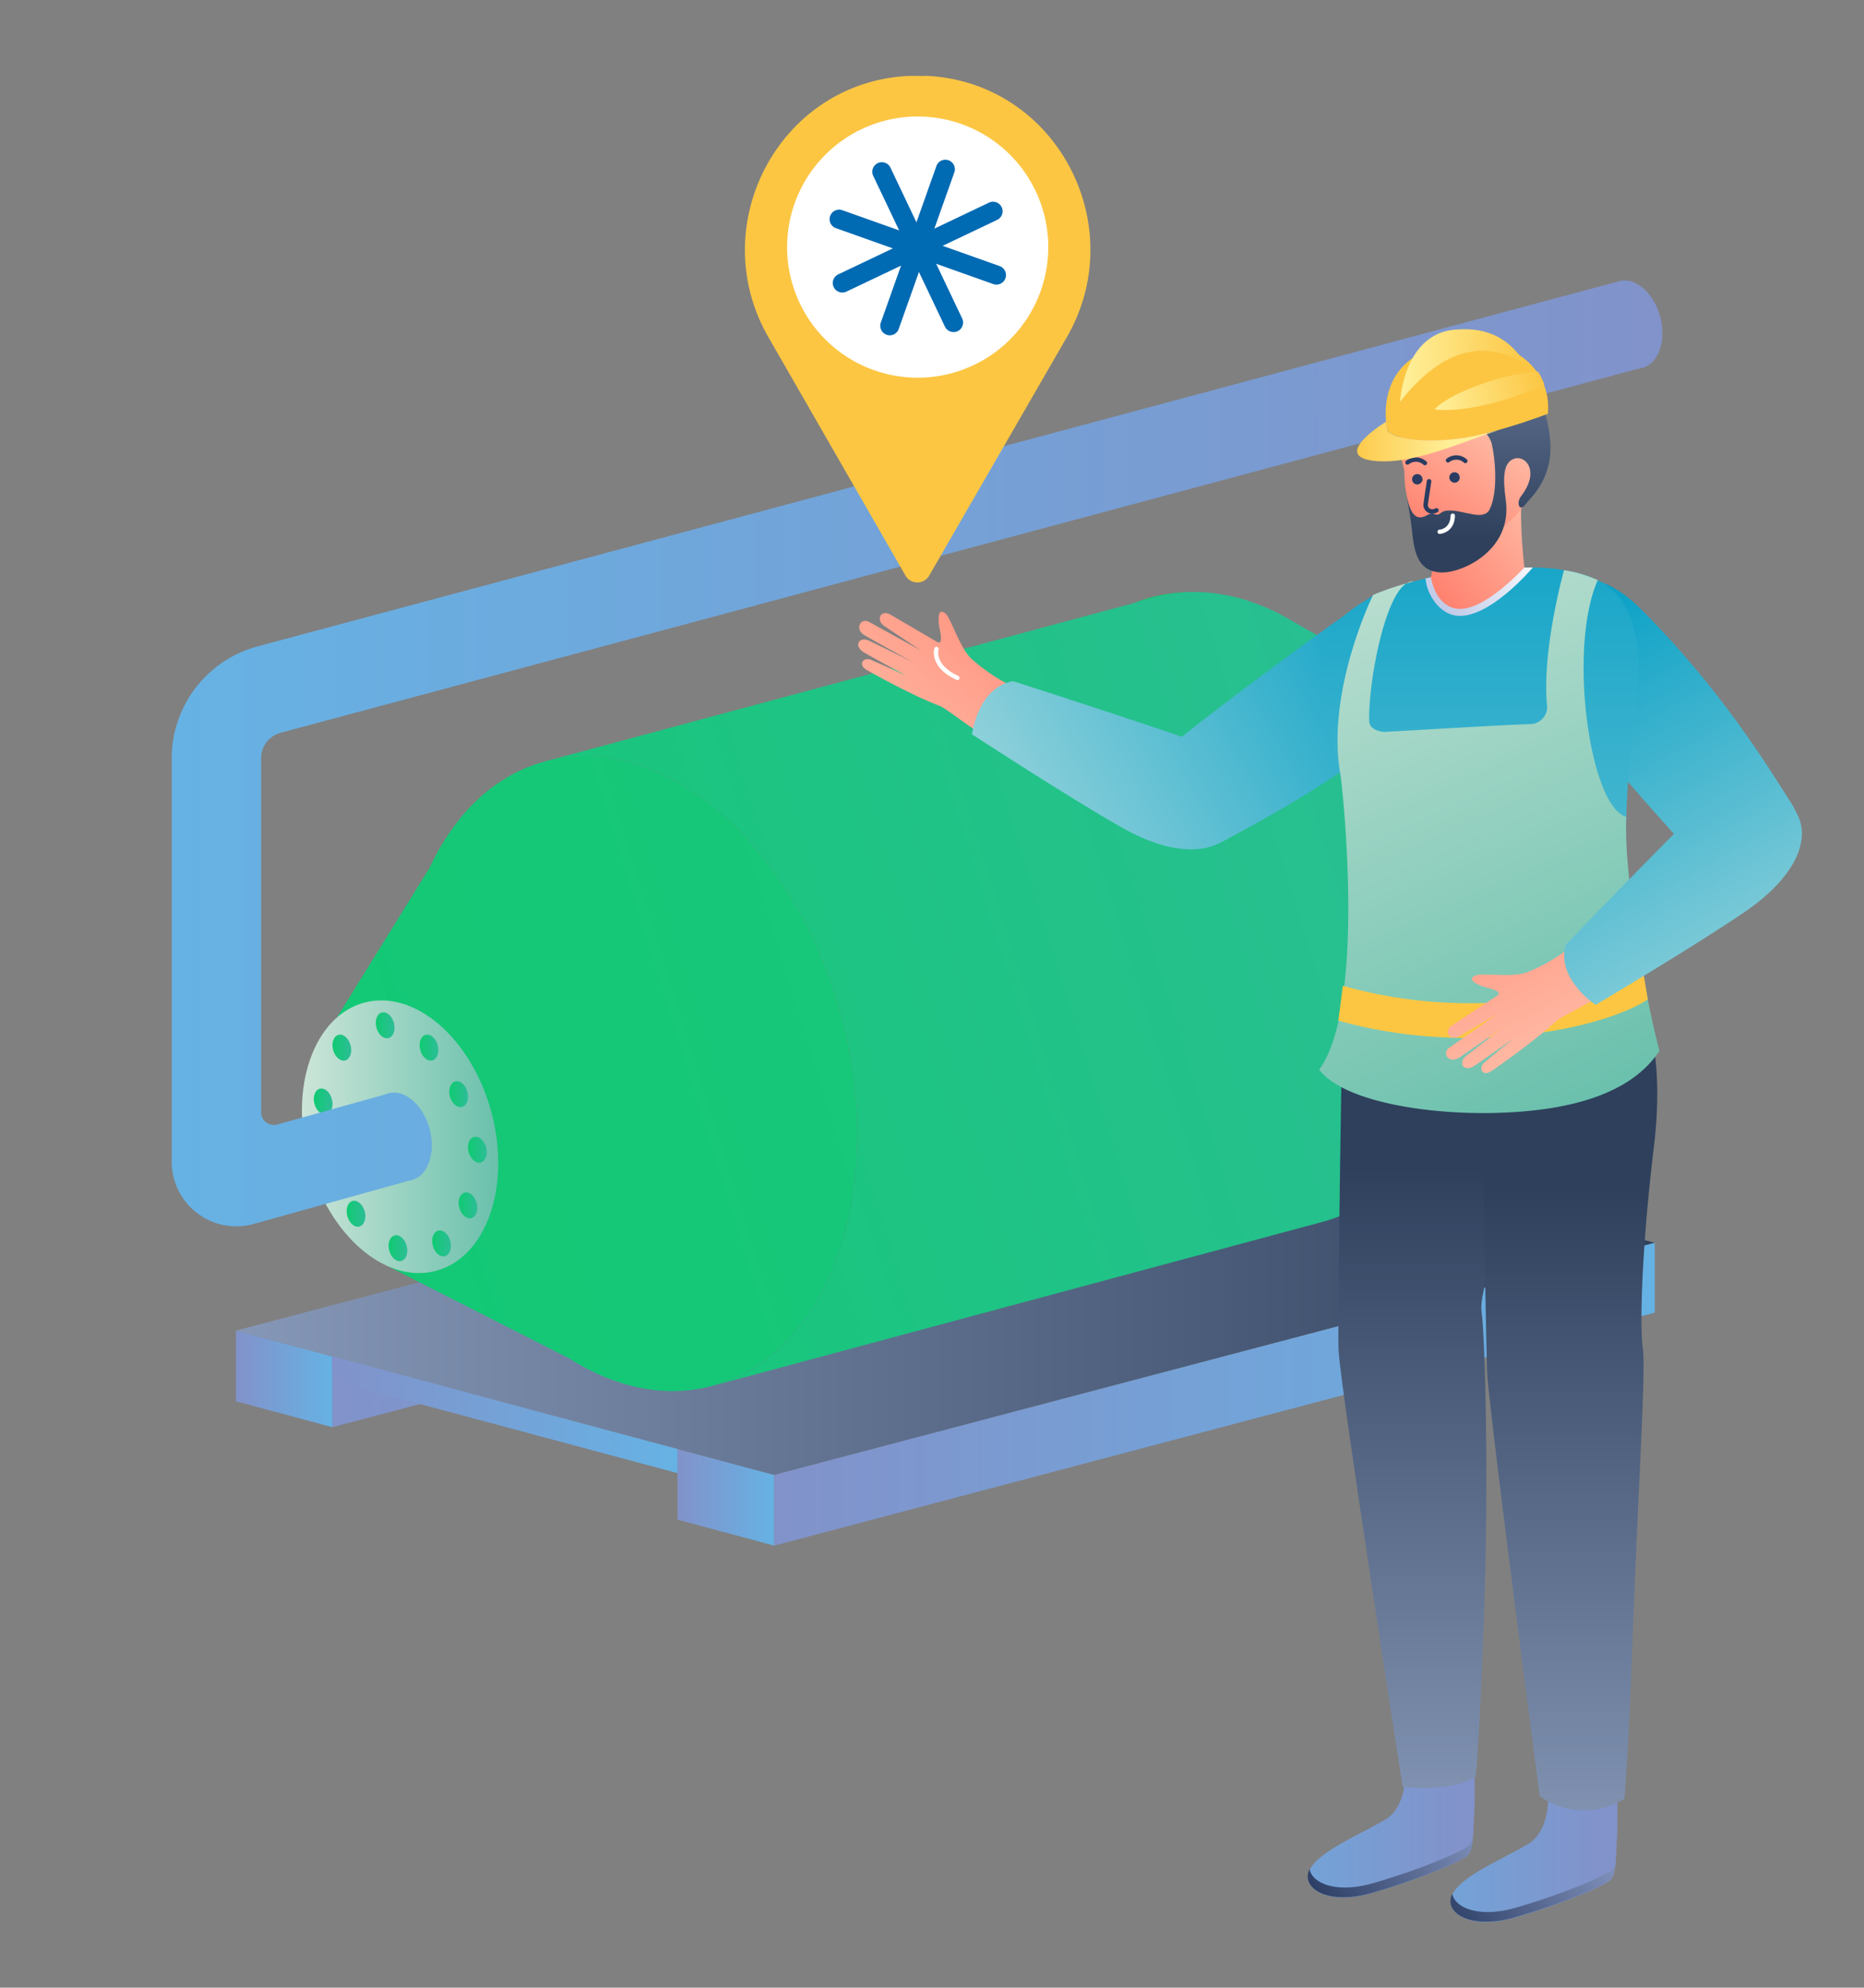 <svg id="Слой_1" data-name="Слой 1" xmlns="http://www.w3.org/2000/svg" xmlns:xlink="http://www.w3.org/1999/xlink" viewBox="0 0 1042 1111"><rect x="0" y="0" width="1042" height="1111" fill="#808080" stroke="none"/><defs><style>.cls-1{fill:url(#Безымянный_градиент_24);}.cls-2{fill:url(#Безымянный_градиент_24-2);}.cls-3{fill:url(#Безымянный_градиент_24-3);}.cls-4{fill:url(#Безымянный_градиент_24-4);}.cls-5{fill:url(#Безымянный_градиент_8);}.cls-6{fill:url(#Безымянный_градиент_24-5);}.cls-7{fill:url(#Безымянный_градиент_24-6);}.cls-8{fill:url(#Безымянный_градиент_14);}.cls-9{fill:url(#Безымянный_градиент_14-2);}.cls-10{fill:url(#Безымянный_градиент_14-3);}.cls-11{fill:url(#Безымянный_градиент_14-4);}.cls-12{fill:url(#Безымянный_градиент_18);}.cls-13{fill:url(#Безымянный_градиент_14-5);}.cls-14{fill:url(#Безымянный_градиент_14-6);}.cls-15{fill:url(#Безымянный_градиент_14-7);}.cls-16{fill:url(#Безымянный_градиент_14-8);}.cls-17{fill:url(#Безымянный_градиент_14-9);}.cls-18{fill:url(#Безымянный_градиент_14-10);}.cls-19{fill:url(#Безымянный_градиент_14-11);}.cls-20{fill:url(#Безымянный_градиент_14-12);}.cls-21{fill:url(#Безымянный_градиент_14-13);}.cls-22{fill:url(#Безымянный_градиент_14-14);}.cls-23{fill:url(#Безымянный_градиент_14-15);}.cls-24{fill:url(#Безымянный_градиент_24-7);}.cls-25{fill:url(#Безымянный_градиент_14-16);}.cls-26{fill:#fcc643;}.cls-27{fill:#fff;}.cls-28{fill:#006ab3;}.cls-29{fill:url(#Безымянный_градиент_24-8);}.cls-30{fill:url(#Безымянный_градиент_25);}.cls-31{fill:url(#Безымянный_градиент_24-9);}.cls-32{fill:url(#Безымянный_градиент_25-2);}.cls-33{fill:url(#Безымянный_градиент_8-2);}.cls-34{fill:url(#Безымянный_градиент_8-3);}.cls-35{fill:url(#Безымянный_градиент_29);}.cls-36{fill:url(#Безымянный_градиент_9);}.cls-37{fill:url(#Безымянный_градиент_29-2);}.cls-38{fill:url(#Безымянный_градиент_29-3);}.cls-39{fill:url(#Безымянный_градиент_29-4);}.cls-40{fill:url(#Безымянный_градиент_18-2);}.cls-41{fill:url(#Безымянный_градиент_117);}.cls-42{fill:url(#Безымянный_градиент_9-2);}.cls-43{fill:url(#Безымянный_градиент_9-3);}.cls-44{fill:url(#Безымянный_градиент_8-4);}.cls-45{fill:#2a3c62;}.cls-46{fill:url(#Безымянный_градиент_35);}.cls-47{fill:url(#Безымянный_градиент_35-2);}.cls-48{fill:url(#Безымянный_градиент_35-3);}.cls-49{fill:url(#Безымянный_градиент_9-4);}.cls-50{fill:url(#Безымянный_градиент_29-5);}</style><linearGradient id="Безымянный_градиент_24" x1="-12237.03" y1="836.92" x2="-12182.97" y2="836.92" gradientTransform="translate(12615.78)" gradientUnits="userSpaceOnUse"><stop offset="0" stop-color="#8292ca"/><stop offset="1" stop-color="#66b2e4"/></linearGradient><linearGradient id="Безымянный_градиент_24-2" x1="-12483.87" y1="770.73" x2="-12429.95" y2="770.73" xlink:href="#Безымянный_градиент_24"/><linearGradient id="Безымянный_градиент_24-3" x1="-11991.78" y1="640.93" x2="-11937.86" y2="640.93" xlink:href="#Безымянный_градиент_24"/><linearGradient id="Безымянный_градиент_24-4" x1="-12429.98" y1="713.05" x2="-11937.86" y2="713.05" xlink:href="#Безымянный_градиент_24"/><linearGradient id="Безымянный_градиент_8" x1="-12832.01" y1="719.18" x2="-11682.88" y2="719.18" gradientTransform="translate(12615.78)" gradientUnits="userSpaceOnUse"><stop offset="0" stop-color="#acbdde"/><stop offset="1" stop-color="#2e405c"/></linearGradient><linearGradient id="Безымянный_градиент_24-5" x1="-12429.98" y1="790.8" x2="-12237.03" y2="790.8" xlink:href="#Безымянный_градиент_24"/><linearGradient id="Безымянный_градиент_24-6" x1="-12182.97" y1="779.29" x2="-11690.75" y2="779.29" xlink:href="#Безымянный_градиент_24"/><linearGradient id="Безымянный_градиент_14" x1="-595" y1="-4315.94" x2="-1356.79" y2="-4077.88" gradientTransform="matrix(1, 0, 0, -1, 9865.17, -1126.31)" gradientUnits="userSpaceOnUse"><stop offset="0" stop-color="#2dbd97"/><stop offset="1" stop-color="#10ca71"/></linearGradient><linearGradient id="Безымянный_градиент_14-2" x1="893.04" y1="445.79" x2="131.25" y2="683.85" gradientTransform="matrix(1, 0, 0, 1, 0, 0)" xlink:href="#Безымянный_градиент_14"/><linearGradient id="Безымянный_градиент_14-3" x1="890.93" y1="439.01" x2="129.13" y2="677.07" gradientTransform="matrix(1, 0, 0, 1, 0, 0)" xlink:href="#Безымянный_градиент_14"/><linearGradient id="Безымянный_градиент_14-4" x1="1926.2" y1="108" x2="20.62" y2="703.5" gradientTransform="matrix(1, 0, 0, 1, 0, 0)" xlink:href="#Безымянный_градиент_14"/><linearGradient id="Безымянный_градиент_18" x1="-4392.43" y1="635.38" x2="-4282.67" y2="635.38" gradientTransform="matrix(-1, 0, 0, 1, -4113.89, 0)" gradientUnits="userSpaceOnUse"><stop offset="0" stop-color="#69c0ac"/><stop offset="1" stop-color="#cce5d8"/></linearGradient><linearGradient id="Безымянный_градиент_14-5" x1="-4334.41" y1="573.09" x2="-4323.95" y2="573.09" gradientTransform="matrix(-1, 0, 0, 1, -4113.89, 0)" xlink:href="#Безымянный_градиент_14"/><linearGradient id="Безымянный_градиент_14-6" x1="-4310.21" y1="585.57" x2="-4299.75" y2="585.57" gradientTransform="matrix(-1, 0, 0, 1, -4113.89, 0)" xlink:href="#Безымянный_градиент_14"/><linearGradient id="Безымянный_градиент_14-7" x1="-4385.96" y1="642.65" x2="-4375.5" y2="642.65" gradientTransform="matrix(-1, 0, 0, 1, -4113.89, 0)" xlink:href="#Безымянный_градиент_14"/><linearGradient id="Безымянный_градиент_14-8" x1="-4380.73" y1="673.73" x2="-4370.27" y2="673.73" gradientTransform="matrix(-1, 0, 0, 1, -4113.89, 0)" xlink:href="#Безымянный_градиент_14"/><linearGradient id="Безымянный_градиент_14-9" x1="-4365.93" y1="695" x2="-4355.48" y2="695" gradientTransform="matrix(-1, 0, 0, 1, -4113.89, 0)" xlink:href="#Безымянный_градиент_14"/><linearGradient id="Безымянный_градиент_14-10" x1="-4318.13" y1="678.41" x2="-4307.67" y2="678.41" gradientTransform="matrix(-1, 0, 0, 1, -4113.89, 0)" xlink:href="#Безымянный_градиент_14"/><linearGradient id="Безымянный_градиент_14-11" x1="-4304.98" y1="649.91" x2="-4294.52" y2="649.91" gradientTransform="matrix(-1, 0, 0, 1, -4113.89, 0)" xlink:href="#Безымянный_градиент_14"/><linearGradient id="Безымянный_градиент_14-12" x1="-4299.75" y1="615.67" x2="-4289.29" y2="615.67" gradientTransform="matrix(-1, 0, 0, 1, -4113.89, 0)" xlink:href="#Безымянный_градиент_14"/><linearGradient id="Безымянный_градиент_14-13" x1="-4358.91" y1="585.57" x2="-4348.46" y2="585.57" gradientTransform="matrix(-1, 0, 0, 1, -4113.89, 0)" xlink:href="#Безымянный_градиент_14"/><linearGradient id="Безымянный_градиент_14-14" x1="-4375.5" y1="611.57" x2="-4365.04" y2="611.57" gradientTransform="matrix(-1, 0, 0, 1, -4113.89, 0)" xlink:href="#Безымянный_градиент_14"/><linearGradient id="Безымянный_градиент_14-15" x1="-4341.57" y1="697.69" x2="-4331.11" y2="697.69" gradientTransform="matrix(-1, 0, 0, 1, -4113.89, 0)" xlink:href="#Безымянный_градиент_14"/><linearGradient id="Безымянный_градиент_24-7" x1="929.3" y1="421.13" x2="96.02" y2="421.13" gradientTransform="matrix(1, 0, 0, 1, 0, 0)" xlink:href="#Безымянный_градиент_24"/><linearGradient id="Безымянный_градиент_14-16" x1="904.18" y1="157.21" x2="905.92" y2="157.21" gradientTransform="matrix(1, 0, 0, 1, 0, 0)" xlink:href="#Безымянный_градиент_14"/><linearGradient id="Безымянный_градиент_24-8" x1="600.24" y1="2811.29" x2="442.34" y2="2811.29" gradientTransform="matrix(1, 0, 0, -1, 215, 3834.5)" xlink:href="#Безымянный_градиент_24"/><linearGradient id="Безымянный_градиент_25" x1="648.36" y1="2841.13" x2="519.15" y2="2770.36" gradientTransform="matrix(1, 0, 0, -1, 215, 3834.5)" gradientUnits="userSpaceOnUse"><stop offset="0" stop-color="#a6b7e3"/><stop offset="1" stop-color="#2a3c62"/></linearGradient><linearGradient id="Безымянный_градиент_24-9" x1="680.01" y1="2797.58" x2="522.11" y2="2797.58" gradientTransform="matrix(1, 0, 0, -1, 215, 3834.5)" xlink:href="#Безымянный_градиент_24"/><linearGradient id="Безымянный_градиент_25-2" x1="721.77" y1="2823.94" x2="592.56" y2="2753.17" xlink:href="#Безымянный_градиент_25"/><linearGradient id="Безымянный_градиент_8-2" x1="584.97" y1="2649.93" x2="584.97" y2="3181.81" gradientTransform="matrix(1, 0, 0, -1, 215, 3834.5)" xlink:href="#Безымянный_градиент_8"/><linearGradient id="Безымянный_градиент_8-3" x1="662.04" y1="2637.28" x2="662.04" y2="3169.55" gradientTransform="matrix(1, 0, 0, -1, 215, 3834.5)" xlink:href="#Безымянный_градиент_8"/><linearGradient id="Безымянный_градиент_29" x1="878.27" y1="320.36" x2="1025.65" y2="583.29" gradientUnits="userSpaceOnUse"><stop offset="0" stop-color="#009dc5"/><stop offset="1" stop-color="#a9dade"/></linearGradient><linearGradient id="Безымянный_градиент_9" x1="226.37" y1="3364.34" x2="407.95" y2="3582.81" gradientTransform="matrix(1, 0, 0, -1, 215, 3834.5)" gradientUnits="userSpaceOnUse"><stop offset="0" stop-color="#ffd2bb"/><stop offset="1" stop-color="#ff6b5a"/></linearGradient><linearGradient id="Безымянный_градиент_29-2" x1="819.41" y1="350.37" x2="537.3" y2="504.43" xlink:href="#Безымянный_градиент_29"/><linearGradient id="Безымянный_градиент_29-3" x1="805.98" y1="325.78" x2="523.87" y2="479.84" xlink:href="#Безымянный_градиент_29"/><linearGradient id="Безымянный_градиент_29-4" x1="615.34" y1="3600.45" x2="615.34" y2="3034.17" gradientTransform="matrix(1, 0, 0, -1, 215, 3834.5)" xlink:href="#Безымянный_градиент_29"/><linearGradient id="Безымянный_градиент_18-2" x1="672.64" y1="3212.41" x2="510.12" y2="3574.3" gradientTransform="matrix(1, 0, 0, -1, 215, 3834.5)" xlink:href="#Безымянный_градиент_18"/><linearGradient id="Безымянный_градиент_117" x1="638.36" y1="3534.93" x2="575.14" y2="3482.77" gradientTransform="matrix(1, 0, 0, -1, 215, 3834.5)" gradientUnits="userSpaceOnUse"><stop offset="0" stop-color="#fff"/><stop offset="1" stop-color="#acbae1"/></linearGradient><linearGradient id="Безымянный_градиент_9-2" x1="657.94" y1="3582.78" x2="554.04" y2="3497.06" xlink:href="#Безымянный_градиент_9"/><linearGradient id="Безымянный_градиент_9-3" x1="629.82" y1="3621.86" x2="561.56" y2="3516.91" xlink:href="#Безымянный_градиент_9"/><linearGradient id="Безымянный_градиент_8-4" x1="611.48" y1="3769.61" x2="604.4" y2="3533.69" gradientTransform="matrix(1, 0, 0, -1, 215, 3834.5)" xlink:href="#Безымянный_градиент_8"/><linearGradient id="Безымянный_градиент_35" x1="640.66" y1="3629.24" x2="570.51" y2="3630.39" gradientTransform="matrix(1, 0, 0, -1, 215, 3834.5)" gradientUnits="userSpaceOnUse"><stop offset="0" stop-color="#fcc643"/><stop offset="1" stop-color="#ffef98"/></linearGradient><linearGradient id="Безымянный_градиент_35-2" x1="647.66" y1="3622.27" x2="587.87" y2="3608.29" xlink:href="#Безымянный_градиент_35"/><linearGradient id="Безымянный_градиент_35-3" x1="537" y1="3587.72" x2="595.56" y2="3587.69" xlink:href="#Безымянный_градиент_35"/><linearGradient id="Безымянный_градиент_9-4" x1="673.38" y1="3182.53" x2="557.05" y2="3440.72" xlink:href="#Безымянный_градиент_9"/><linearGradient id="Безымянный_градиент_29-5" x1="849.21" y1="336.65" x2="996.59" y2="599.58" xlink:href="#Безымянный_градиент_29"/></defs><title>Mashinist_amiachnyx_xolodilnyx_ustanovok</title><polygon class="cls-1" points="378.75 809.92 432.81 824.41 432.81 863.92 378.75 849.43 378.75 809.92"/><polygon class="cls-2" points="131.91 743.75 131.91 783.26 185.83 797.72 185.79 758.19 131.91 743.75"/><polygon class="cls-3" points="624 613.94 624 653.46 677.92 667.91 677.89 628.39 624 613.94"/><polygon class="cls-4" points="185.83 797.72 677.92 667.91 677.89 628.39 185.79 758.19 185.83 797.72"/><polygon class="cls-5" points="131.91 743.75 623.91 613.94 925.02 694.66 432.81 824.41 131.91 743.75"/><polygon class="cls-6" points="378.75 823.4 185.83 771.68 185.79 758.19 378.75 809.92 378.75 823.4"/><polygon class="cls-7" points="432.81 863.92 925.02 733.7 925.02 694.66 432.81 824.41 432.81 863.92"/><path class="cls-8" d="M643.68,333.89c65.65-17.67,139.74,46.4,165.58,142.64S802.67,665.31,737,683,597.27,636.57,571.43,540.34,578,351.29,643.68,333.89Z"/><path class="cls-9" d="M854.57,543.46c-14.09,23.53-57.71,93.32-57.71,93.32l-85-295.31,114.5,63.27v0c19.1,8.58,36.26,30.31,43.83,58.48C879,496.12,866.92,522.84,854.57,543.46Z"/><path class="cls-10" d="M470.38,568.2C444.54,472,370.45,407.89,304.8,425.55h0l341-91.66c65.65-17.67,139.74,46.4,165.58,142.64S804.82,665.58,739.16,683l-341,91.67C463.79,757.24,496.22,664.43,470.38,568.2Z"/><path class="cls-11" d="M470.38,568.2C444.54,472,370.45,407.89,304.8,425.55c-18.75,5.05-34.79,16.21-47.53,31.81h0l0,.06a130.52,130.52,0,0,0-17,27.41l-52,84,28.21,138.73,101.69,51.69a125.81,125.81,0,0,0,22.68,11.52l.08,0h0c18.89,7.22,38.43,8.9,57.26,3.83C463.79,757.24,496.22,664.43,470.38,568.2Z"/><path class="cls-12" d="M243.71,710.33c-28.2,7.59-60-19.93-71.11-61.25s2.83-81.07,31-88.65,60,19.92,71.11,61.25S271.9,702.86,243.71,710.33Z"/><path class="cls-13" d="M217.21,580.23c-2.69.72-5.72-1.9-6.78-5.83s.27-7.73,3-8.45,5.72,1.9,6.77,5.83S219.89,579.52,217.21,580.23Z"/><path class="cls-14" d="M193,592.72c-2.69.72-5.72-1.9-6.78-5.84s.27-7.73,3-8.45,5.71,1.9,6.77,5.84S195.69,592,193,592.72Z"/><path class="cls-15" d="M268.76,649.79c-2.69.73-5.72-1.9-6.78-5.83s.27-7.73,3-8.45,5.71,1.9,6.77,5.83S271.44,649.08,268.76,649.79Z"/><path class="cls-16" d="M263.53,680.87c-2.69.73-5.72-1.9-6.78-5.83s.27-7.73,3-8.45,5.71,1.9,6.77,5.84S266.21,680.16,263.53,680.87Z"/><path class="cls-17" d="M248.73,702.14c-2.69.72-5.72-1.9-6.78-5.84s.27-7.72,3-8.44,5.72,1.89,6.78,5.83S251.42,701.43,248.73,702.14Z"/><path class="cls-18" d="M200.92,685.56c-2.68.72-5.71-1.9-6.77-5.84s.27-7.72,2.95-8.45,5.72,1.9,6.78,5.84S203.61,684.84,200.92,685.56Z"/><path class="cls-19" d="M187.78,657.05c-2.69.73-5.72-1.89-6.78-5.83s.27-7.73,3-8.45,5.71,1.9,6.77,5.84S190.46,656.34,187.78,657.05Z"/><path class="cls-20" d="M182.55,622.81c-2.69.72-5.72-1.9-6.78-5.84s.27-7.72,3-8.44,5.72,1.89,6.77,5.83S185.23,622.1,182.55,622.81Z"/><path class="cls-21" d="M241.71,592.72c-2.69.72-5.72-1.9-6.78-5.84s.27-7.73,3-8.45,5.72,1.9,6.78,5.84S244.4,592,241.71,592.72Z"/><path class="cls-22" d="M258.3,618.71c-2.69.72-5.72-1.9-6.78-5.84s.27-7.72,3-8.44,5.72,1.9,6.77,5.83S261,618,258.3,618.71Z"/><path class="cls-23" d="M224.37,704.83c-2.69.72-5.72-1.9-6.78-5.84s.27-7.72,3-8.45,5.72,1.9,6.77,5.84S227.05,704.12,224.37,704.83Z"/><path class="cls-24" d="M928.06,177c-2.25-8.38-7.14-15-12.72-18.18a13.75,13.75,0,0,0-9.42-1.84l-1.74.47L144,361.29A64.79,64.79,0,0,0,96,423.78V649.36a36.1,36.1,0,0,0,45.79,34.78l86.9-24.21a12.24,12.24,0,0,0,1.44-.29c9.13-2.42,13.63-15.32,10-28.7s-13.89-22.28-23-19.82a10.4,10.4,0,0,0-1.65.58l-60.45,16.84a7.15,7.15,0,0,1-9.06-6.89V423.78a14.72,14.72,0,0,1,10.88-14.19L916,206.05a10.82,10.82,0,0,0,2-.35,11.13,11.13,0,0,0,2-.72,14.05,14.05,0,0,0,6.14-5.88C929.39,193.56,930.31,185.37,928.06,177Z"/><path class="cls-25" d="M905.92,157l-1.74.47q.42-.15.87-.27C905.34,157.1,905.63,157,905.92,157Z"/><path class="cls-26" d="M513,42.44h-4.82c-72.34,3.25-114.74,83.24-78.65,146l76.65,133.3a7.63,7.63,0,0,0,6.62,3.82,7.63,7.63,0,0,0,6.63-3.82l76.93-133.25c36.24-62.82-6.14-142.78-78.5-146.09C516.29,42.49,514.66,42.44,513,42.44Z"/><path class="cls-27" d="M513,211.12a73,73,0,1,0-73-73A73,73,0,0,0,513,211.12Z"/><path class="cls-28" d="M533.05,185.59a5.32,5.32,0,0,1-4.82-3L488.15,98.3a5.33,5.33,0,1,1,9.63-4.59L537.86,178a5.34,5.34,0,0,1-4.81,7.63Z"/><path class="cls-28" d="M557,159.08a5.3,5.3,0,0,1-1.78-.31l-87.92-31.23a5.33,5.33,0,0,1,3.57-10.05l87.92,31.23A5.33,5.33,0,0,1,557,159.08Z"/><path class="cls-28" d="M470.88,163.51a5.33,5.33,0,0,1-2.29-10.15l84.25-40.09a5.33,5.33,0,0,1,4.58,9.63L473.17,163A5.35,5.35,0,0,1,470.88,163.51Z"/><path class="cls-28" d="M497.39,187.42a5.34,5.34,0,0,1-5-7.12l31.23-87.91a5.33,5.33,0,0,1,10,3.57l-31.23,87.91A5.32,5.32,0,0,1,497.39,187.42Z"/><path class="cls-29" d="M824.29,985.82c0,10,.36,20.22-.35,31.32-.55,8.15-.13,16.58-3.51,19.95s-29.64,14.33-54.08,21.21S727,1055.4,732.21,1045s28.55-19.76,42.23-28c12.46-7.49,11.22-27.42,11.22-27.42S811.86,992,824.29,985.82Z"/><path class="cls-30" d="M732.09,1044.82c1.45,7.87,15,13.63,35.13,7.87,24.44-6.9,50.77-17.85,54.08-21.22a10.51,10.51,0,0,0,2-3.51c-.42,3.93-1.14,7.16-2.82,9-3.36,3.38-29.64,14.34-54.09,21.23S726.9,1055.27,732.09,1044.82Z"/><path class="cls-31" d="M904.09,999.53c0,10,.36,20.22-.35,31.32-.55,8.15-.13,16.58-3.51,20s-29.64,14.33-54.09,21.21-39.33-2.9-34.14-13.35,28.56-19.76,42.24-28c12.46-7.49,11.21-27.42,11.21-27.42S891.62,1005.75,904.09,999.53Z"/><path class="cls-32" d="M811.86,1058.53c1.45,7.87,15,13.63,35.12,7.87,24.45-6.9,50.78-17.85,54.09-21.22a10.66,10.66,0,0,0,2-3.51c-.42,3.94-1.13,7.16-2.81,9-3.37,3.38-29.64,14.34-54.09,21.22S806.66,1069,811.86,1058.53Z"/><path class="cls-33" d="M849.58,556.33s5.29,23.57-.54,72c-6.93,57.38-22.65,92.48-20.82,104.9s4.21,90.82,1.28,172.15c-2.37,65.61-4.56,87.72-4.56,87.72-14.05,8.95-40.81,5.8-40.81,5.8s-35.14-225-35.86-244.35S750.65,554,750.65,554Z"/><path class="cls-34" d="M920.48,568.54s9.95,23.69,4.11,72.12c-6.94,57.38-8,100.89-6.21,113.31s-2.9,82.41-5.81,163.74c-2.36,65.61-4.55,87.72-4.55,87.72a42.07,42.07,0,0,1-46.2-.74l-1.1-.72s-28.65-217.63-29.38-237-3.7-200.66-3.7-200.66Z"/><path class="cls-35" d="M951.44,482.81c-16.28-16-72.73-81.45-92.58-106.59s13.19-80.91,58.27-35.9c45.32,45.11,71.82,89.33,84.15,108.48C1019.5,477.33,986.51,517.21,951.44,482.81Z"/><path class="cls-36" d="M569.71,385.37A100.17,100.17,0,0,1,543,368.17c-4.57-4.36-8-13-10.16-17.5-2-4.22-3.41-8.15-6.13-8.71s-2.14,6.08-1.37,9.87,1.54,8.7-1.62,6.89l-25.83-15.09c-5.52-3.25-8.51,2.9-3.61,6.23s20.31,13.59,20.31,13.59S491,350.47,486,347.69s-8.41,4-2.77,7.33,26.94,15,26.94,15-16.68-8.25-24.41-11.94c-5.69-2.6-8.81,3.25-2.5,6.75,7.81,4.55,23.43,12.88,23.43,12.88s-13.74-6.35-19.86-8.92c-4.11-1.65-7.47,2.61-2.5,5.58s28,15.37,40.34,19.94c4.06,1.45,11.52,8.11,26.48,17.7Z"/><path class="cls-37" d="M653.09,418.13c17.09-15,86.62-66.5,113.17-84.44s79.79,19.13,31.5,60.75c-48.33,41.89-94.38,65-114.4,76C653.5,486.48,616.15,450.57,653.09,418.13Z"/><path class="cls-38" d="M566.32,380.73s85.9,27.57,106.27,35.39,26.23,31.64,17.28,46.77-32.79,16.58-62.38-.13-84.15-52.33-84.15-52.33S546.63,384.1,566.32,380.73Z"/><path class="cls-27" d="M535.18,380.14a1.08,1.08,0,0,1-.5-.12c-15.35-7.12-12.5-17.16-12.37-17.6a1.32,1.32,0,0,1,.23-.42,1.35,1.35,0,0,1,.37-.3,1.24,1.24,0,0,1,.45-.14,1.29,1.29,0,0,1,.48.05,1.21,1.21,0,0,1,.42.22,1.35,1.35,0,0,1,.3.37,1.2,1.2,0,0,1,.09.93c-.1.35-2.28,8.5,11.06,14.68a1.21,1.21,0,0,1,.57.57,1.23,1.23,0,0,1,.1.8,1.28,1.28,0,0,1-.43.69A1.26,1.26,0,0,1,535.18,380.14Z"/><path class="cls-39" d="M748.69,593.84s16.41,29.22,115.06,22.8c56-3.59,62.88-30.11,57.78-40.31S901.77,483,913.3,407.05s-16.1-84.8-41.44-88.78-138-.2-134,58.72C741.84,435.51,791.59,526.6,748.69,593.84Z"/><path class="cls-40" d="M749.41,433.5c2.38,18.54,13.06,130.57-12,164.35,13.44,17.76,60,25.24,98.85,24.21,40.75-1.07,75.48-10.36,91.4-34.73-8-29.61-20.07-98.85-18.56-130.84-20.44-5.37-32.8-94.23-15.92-132.23a73.1,73.1,0,0,0-18.86-5.58s-12.51,44.45-9.51,75.68a9.51,9.51,0,0,1-2.33,7.14,9.74,9.74,0,0,1-3.06,2.31,9.51,9.51,0,0,1-3.73.9c-21.24.77-60.17,3.25-81,4.35-4,.2-9.12-1.81-9.26-5.8-.81-21.49,9.88-79.88,25-78.3a160.54,160.54,0,0,0-22.85,7.57S740.8,386.65,749.41,433.5Z"/><path class="cls-41" d="M796.87,323.32c.8,9.34,7.73,19.14,16.41,20.69,18.35,3.28,43.61-26.83,43.61-26.83s-4.89.11-6.34,0c-.33,1-20.31,21.94-32.6,21.9s-14.51-17.17-14.51-17.17Z"/><path class="cls-42" d="M796.87,289.33s5.54,27.06,3,33.28c1.45,7.75,5.52,16.15,14.22,17.58,15,2.5,38.08-23.05,38.08-23.05s-5.46-42.07,2.19-63.44l-37.53-5.46S811.34,285.63,796.87,289.33Z"/><path class="cls-43" d="M858.76,266.14c1-8.32,1.76-39.85-19-52.23s-52.37-.14-57.59,15.16,3.06,29.66,2.9,35.51a69.43,69.43,0,0,0,4.15,22.82c4.6,12,11.17,21.18,20,22.08C818.6,310.28,855.86,291.24,858.76,266.14Z"/><path class="cls-44" d="M841.09,209.37s-16.2-16.09-39.78-3.86c-18.12,9.4-24.08,21.58-25.62,31s5.8,12.14,5.8,12.14-1.1-4.64,4.67-5.8c7.16-1.53,11.31,9.33,21.4-2.59s24.45,0,26.32,7.69,3.79,26.69-1.14,36.75c-3.33,6.75-14.35.42-22.84.66-4.5.11-4.35,2.12-6.31,2.29s-2.7-1.58-5.24,0c-6.6,3.9-10,.68-12.55-13.06,0,0,2.5,11.93,3.74,23.81s4,20.95,15.79,21.57,40.29-12.33,36.43-40.39c-1.73-12.52-1.58-21.37,5-23.28,6.17-1.8,14.25,7.18,3.45,21.18-2.72,3.54-.78,8.83,2.22,4.82s15.54-14.24,14.19-35.23C865.9,237.43,862.83,212.52,841.09,209.37Z"/><path class="cls-45" d="M800.56,287.09a4.72,4.72,0,0,1-1.9-.39,4.92,4.92,0,0,1-1.6-1.1,4.94,4.94,0,0,1-1.35-3.56c.19-2,1.84-12.76,1.91-13.23a1.48,1.48,0,0,1,.16-.46,1.1,1.1,0,0,1,.35-.36,1.08,1.08,0,0,1,.45-.2,1.2,1.2,0,0,1,.5,0,1.17,1.17,0,0,1,.46.17,1.14,1.14,0,0,1,.36.33,1.85,1.85,0,0,1,.21.45,2.09,2.09,0,0,1,0,.5c0,.1-1.73,11.15-1.9,13.06a2.34,2.34,0,0,0,.29,1.12,2.3,2.3,0,0,0,.79.85,3,3,0,0,0,1.6.39,3,3,0,0,0,1.55-.51,1.21,1.21,0,0,1,.93-.08,1.28,1.28,0,0,1,.73.6,1.25,1.25,0,0,1,.07.93,1.17,1.17,0,0,1-.6.71A6.24,6.24,0,0,1,800.56,287.09Z"/><path class="cls-45" d="M813,269.81a2.89,2.89,0,0,0,1.12-.18,2.84,2.84,0,0,0,1-.6,2.87,2.87,0,0,0,.66-.93A3,3,0,0,0,816,267a3.07,3.07,0,0,0-.19-1.12,2.93,2.93,0,0,0-.6-1,3,3,0,0,0-.92-.66,3,3,0,0,0-1.11-.25,2.87,2.87,0,0,0-2.07.79,2.91,2.91,0,0,0-.92,2,2.86,2.86,0,0,0,.79,2.07A2.9,2.9,0,0,0,813,269.81Z"/><path class="cls-45" d="M792.16,270.79a3,3,0,0,0,2.77-1.7,2.81,2.81,0,0,0,.21-1.69,3,3,0,0,0-.75-1.52,2.92,2.92,0,0,0-3.18-.69,3,3,0,0,0-1.33,1.07,2.9,2.9,0,0,0,2.28,4.53Z"/><path class="cls-45" d="M819.13,258.89a1.13,1.13,0,0,1-.74-.26,6.3,6.3,0,0,0-8.17-.35,1.25,1.25,0,0,1-.87.28,1.32,1.32,0,0,1-.83-.41,1.29,1.29,0,0,1-.29-.87,1.26,1.26,0,0,1,.38-.83,8.69,8.69,0,0,1,11.27.25,1.3,1.3,0,0,1,.47.81,1.37,1.37,0,0,1-.25.9,1.16,1.16,0,0,1-.44.35A1.09,1.09,0,0,1,819.13,258.89Z"/><path class="cls-45" d="M796.52,260.05a1.17,1.17,0,0,1-.74-.26,6.3,6.3,0,0,0-8.17-.35,1.23,1.23,0,0,1-.88.3,1.26,1.26,0,0,1-.84-.42,1.24,1.24,0,0,1,.11-1.71,8.72,8.72,0,0,1,11.28.26,1.28,1.28,0,0,1,.42.62,1.17,1.17,0,0,1,0,.74,1.08,1.08,0,0,1-.44.59A1.23,1.23,0,0,1,796.52,260.05Z"/><path class="cls-27" d="M804.68,298.45a1.15,1.15,0,0,1-.77-.39,1.21,1.21,0,0,1-.32-.82,1.17,1.17,0,0,1,.32-.81,1.12,1.12,0,0,1,.77-.4c.26,0,6-.41,6.22-7.82a1.21,1.21,0,0,1,1.25-1.18,1.2,1.2,0,0,1,.85.38,1.24,1.24,0,0,1,.34.87c-.31,9.75-8.48,10.16-8.56,10.16Z"/><path class="cls-26" d="M775.59,241s-8.87-36.48,26.92-46.67c40.63-11.61,65.29,11.61,62.77,36.94,0,0-25,9.65-45.36,13.22C807.59,246.66,783.89,247.8,775.59,241Z"/><path class="cls-46" d="M782.54,224.71c1.65-17.21,9.5-38.81,30.87-40.47,9.59-.74,27-.81,39.17,19C832.05,190.9,808.1,192.18,782.54,224.71Z"/><path class="cls-47" d="M859.76,207.73c-18.62.87-49.47,11.78-57.78,21.11,17.89,2.09,44.74-6.11,61.35-13.74A33.89,33.89,0,0,0,859.76,207.73Z"/><path class="cls-48" d="M819.94,244.5c-12.33,2.16-36,3.3-44.34-3.49a47.1,47.1,0,0,1-.74-5.31s-31.1,19-7.06,21.84c21.38,2.54,48.54-10.16,70.83-17.41Q829.39,242.79,819.94,244.5Z"/><path class="cls-26" d="M917.93,539.31C893.48,555.48,823.46,571.7,750.65,551l-2.5,19.46c72.82,20.66,148.58,4.35,173-11.83Z"/><path class="cls-49" d="M881,527a100.5,100.5,0,0,1-27.25,16.42c-6,2.17-15.19,1.45-20.18,1.38-4.66,0-8.82-.53-10.47,1.68s4.51,4.6,8.25,5.58,8.53,2.48,5.47,4.51l-25,16.55c-5.35,3.53-1.14,8.92,4,6L837,566.86s-22,15.41-26.71,18.63-.14,9.31,5.36,5.71S841,573.66,841,573.66,826.22,585,819.5,590.3c-4.84,4-1,9.35,5,5.23,7.51-5,21.89-15.35,21.89-15.35s-11.78,9.53-16.77,13.9c-3.31,2.9-1,7.84,3.9,4.7s26.11-18.4,35.69-27.42c3.1-3,12.35-6.77,27.57-16Z"/><path class="cls-50" d="M875.35,528S938,463,954,448.17s40-9.61,49.61,5.12.42,36.73-27.67,56-84,52.39-84,52.39S869.69,547.11,875.35,528Z"/></svg>